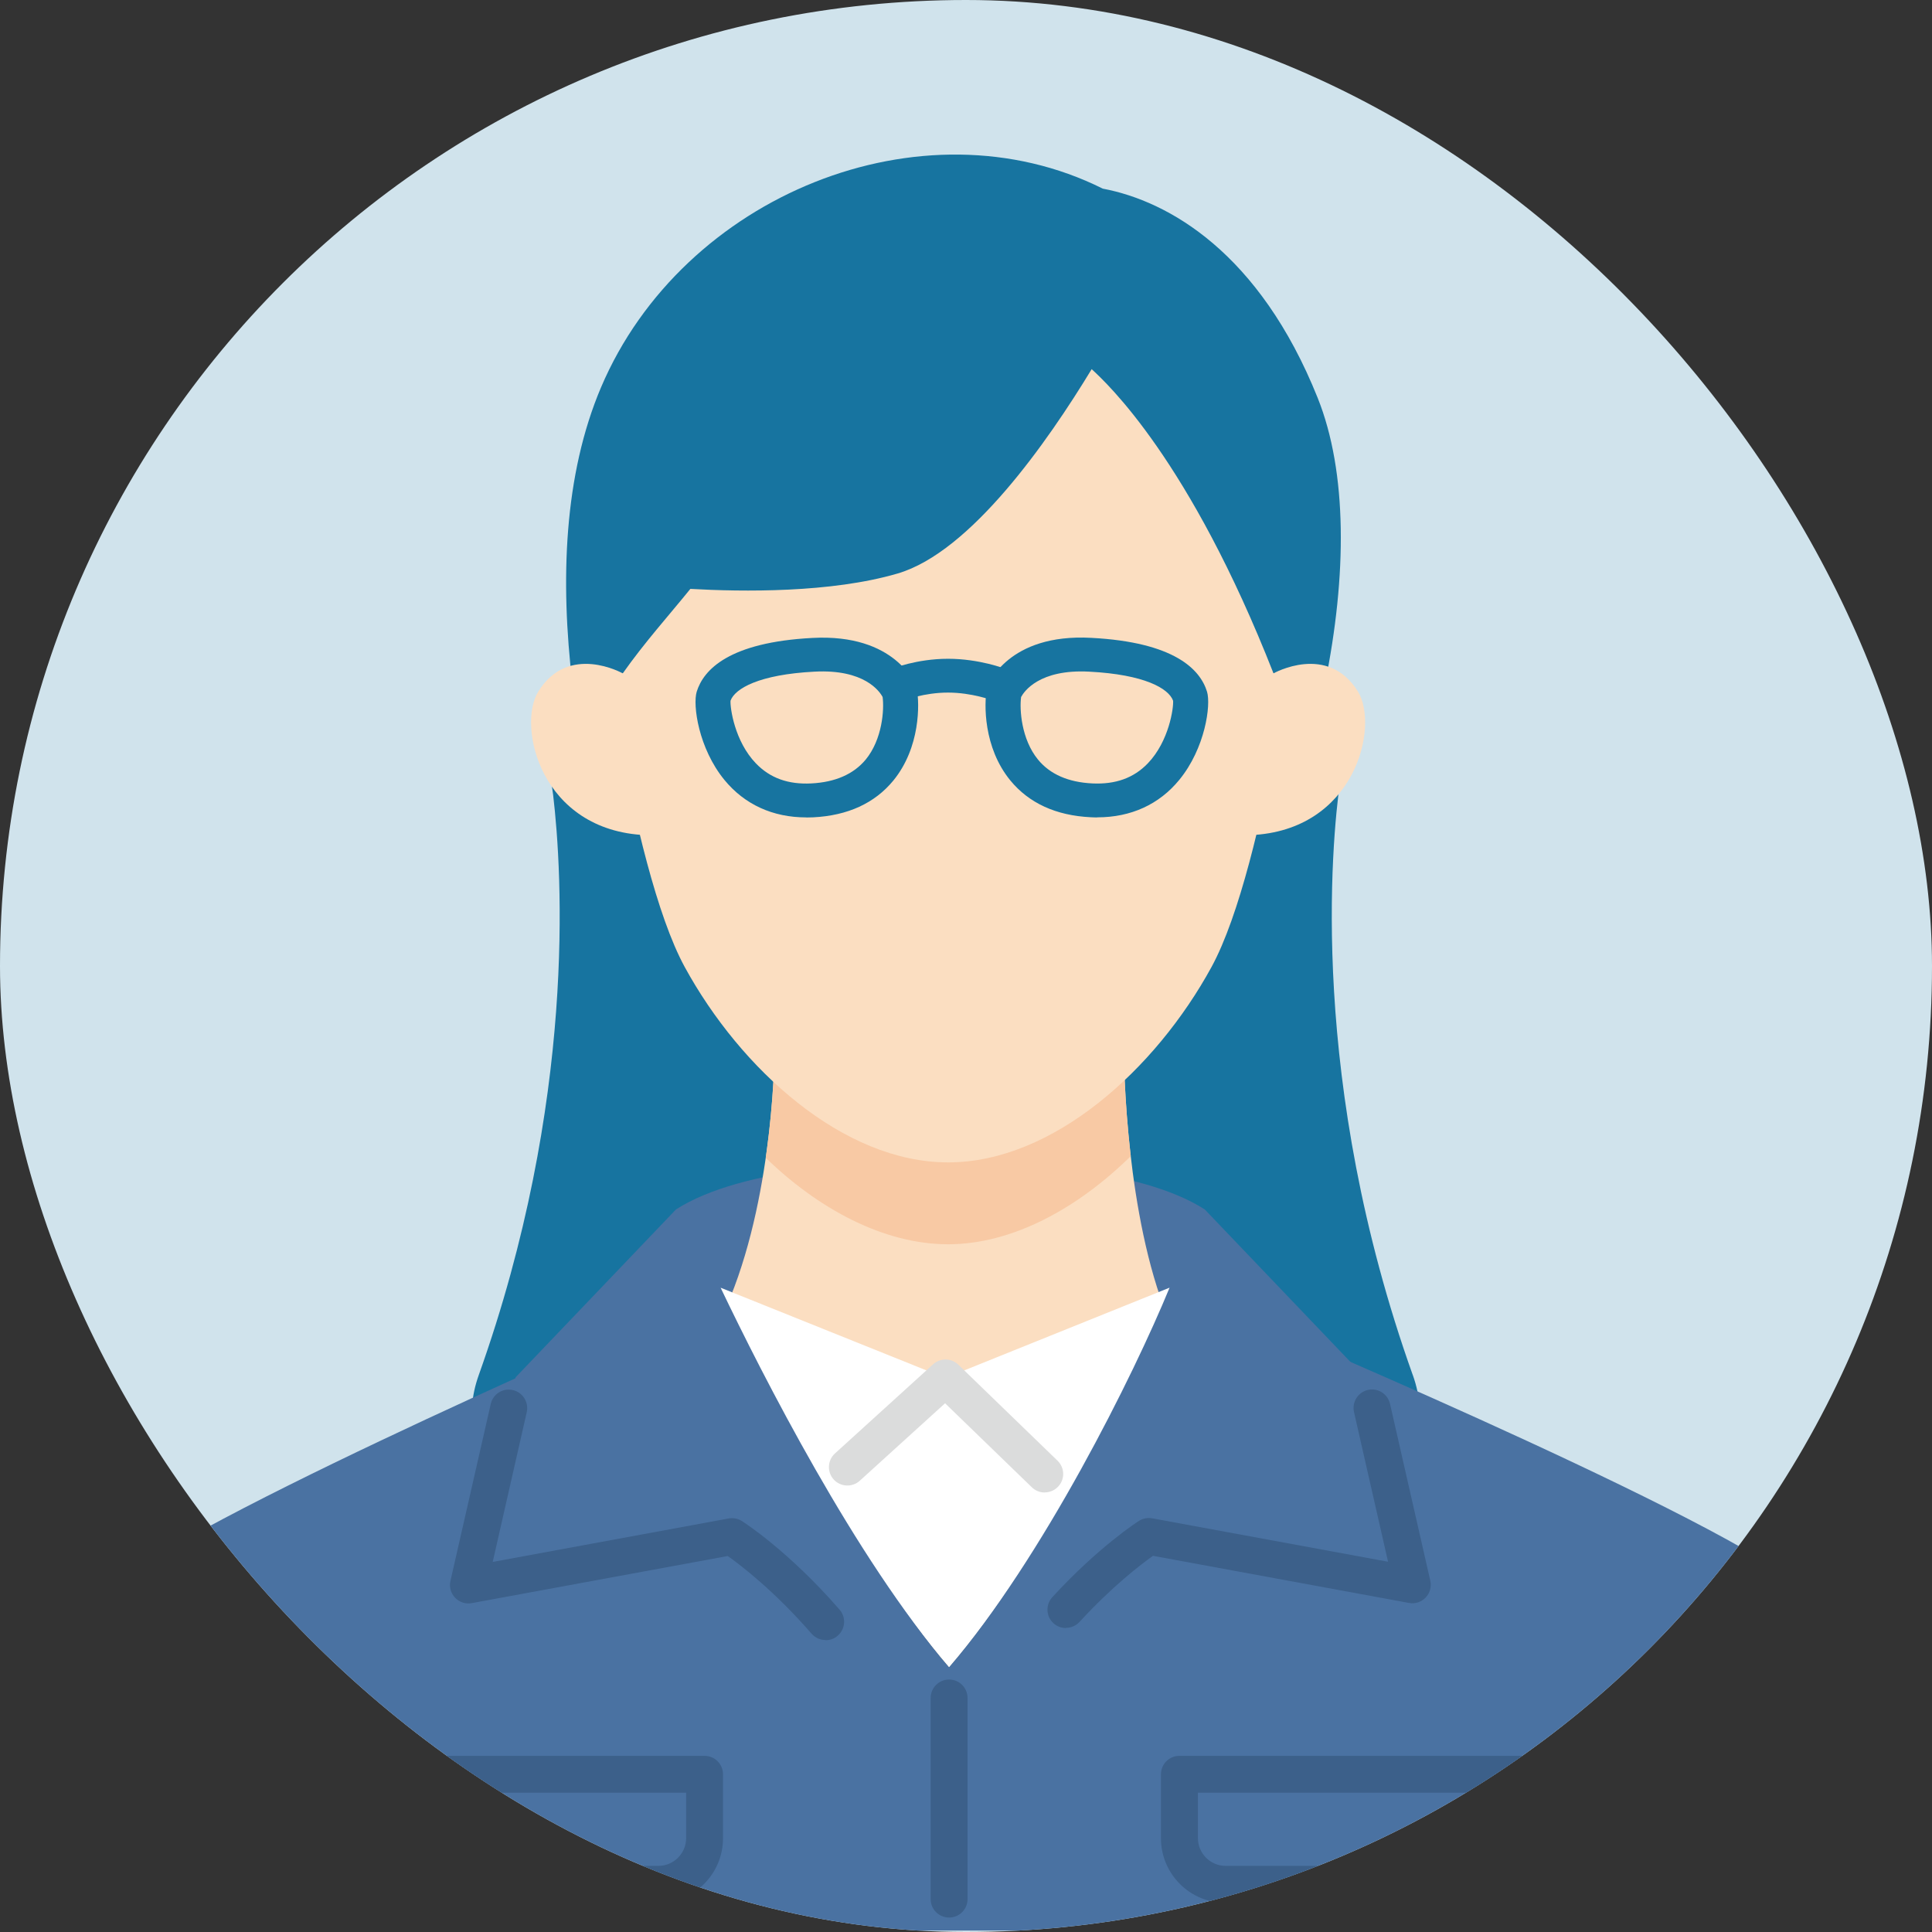 <?xml version="1.0" encoding="UTF-8"?> <svg xmlns="http://www.w3.org/2000/svg" width="100" height="100" viewBox="0 0 100 100" fill="none"><rect x="0" y="0" width="100" height="100" fill="#333333" stroke="none"/><g clip-path="url(#clip0_429_1887)"><rect width="100" height="100" rx="50" fill="#D0E3EC"></rect><path d="M73.122 71.165C67.722 56.026 68.918 43.637 69.363 40.437L69.488 39.626H28.412L28.63 41.142C29.107 45.195 29.844 56.977 24.783 71.165C23.156 75.723 27.318 78.588 33.728 76.729L63.718 76.59C70.387 78.732 74.79 75.834 73.126 71.17L73.122 71.165Z" fill="#1774A0"></path><path d="M93.716 82.602C91.301 79.495 66.131 68.873 66.131 68.873H32.229C32.229 68.873 7.754 79.5 5.339 82.602C4.171 84.104 1.733 92.093 -0.473 99.925H99.527C97.326 92.093 94.888 84.109 93.716 82.602Z" fill="#4A72A2"></path><path d="M55.169 83.311C57.505 80.766 59.461 79.528 59.461 79.528L73.1 82.036L70.658 71.288L62.357 62.599C58.997 60.448 52.402 60.137 48.852 60.17C45.353 60.114 38.466 60.374 34.99 62.599L26.689 71.288L24.247 82.036L37.887 79.528C37.887 79.528 40.162 80.97 42.73 83.933L55.169 83.311Z" fill="#4A72A2"></path><path d="M79.867 98.492H63.432C61.588 98.492 60.091 96.994 60.091 95.149V91.838C60.091 91.31 60.517 90.883 61.045 90.883H82.253C82.782 90.883 83.208 91.31 83.208 91.838V95.149C83.208 96.994 81.711 98.492 79.867 98.492ZM62.005 92.789V95.144C62.005 95.932 62.649 96.577 63.437 96.577H79.871C80.659 96.577 81.303 95.932 81.303 95.144V92.789H62.005Z" fill="#3C608A"></path><path d="M34.082 98.492H17.652C15.807 98.492 14.31 96.994 14.31 95.149V91.838C14.31 91.31 14.737 90.883 15.265 90.883H36.468C36.997 90.883 37.423 91.31 37.423 91.838V95.149C37.423 96.994 35.926 98.492 34.082 98.492ZM16.22 92.789V95.144C16.22 95.932 16.864 96.577 17.652 96.577H34.082C34.87 96.577 35.514 95.932 35.514 95.144V92.789H16.22Z" fill="#3C608A"></path><path d="M42.729 84.888C42.461 84.888 42.196 84.777 42.006 84.559C40.097 82.361 38.35 81.021 37.668 80.539L24.418 82.978C24.103 83.038 23.779 82.931 23.556 82.699C23.334 82.468 23.241 82.138 23.315 81.828L25.401 72.67C25.517 72.155 26.026 71.831 26.546 71.951C27.06 72.067 27.38 72.582 27.264 73.097L25.503 80.845L37.715 78.596C37.951 78.554 38.197 78.596 38.401 78.73C38.498 78.791 40.825 80.284 43.457 83.316C43.805 83.715 43.758 84.318 43.36 84.665C43.179 84.823 42.956 84.897 42.734 84.897L42.729 84.888Z" fill="#3C608A"></path><path d="M55.169 84.267C54.938 84.267 54.706 84.183 54.525 84.016C54.136 83.659 54.113 83.056 54.47 82.667C56.861 80.061 58.868 78.777 58.951 78.721C59.155 78.591 59.401 78.545 59.633 78.587L71.845 80.835L70.083 73.088C69.968 72.573 70.287 72.063 70.802 71.942C71.316 71.826 71.826 72.146 71.947 72.661L74.032 81.818C74.102 82.134 74.013 82.458 73.791 82.69C73.569 82.922 73.244 83.029 72.929 82.968L59.679 80.529C59.062 80.965 57.57 82.106 55.879 83.947C55.688 84.151 55.434 84.257 55.174 84.257L55.169 84.267Z" fill="#3C608A"></path><path d="M60.053 67.134C58.172 61.639 58.172 54.392 58.172 54.392H40.088C40.088 54.392 40.083 61.496 37.808 67.134C40.157 71.947 44.639 81.09 49.121 86.288C53.954 80.682 58.2 71.641 60.053 67.134Z" fill="#FBDEC1"></path><path d="M60.532 66.652L48.932 71.325L37.299 66.652C39.454 71.159 44.288 80.678 49.126 86.284C53.96 80.678 58.683 71.159 60.536 66.652H60.532Z" fill="white"></path><path d="M58.529 59.84C58.172 56.771 58.172 54.388 58.172 54.388H40.088C40.088 54.388 40.088 56.803 39.634 59.928C42.35 62.562 45.733 64.403 49.074 64.403C52.416 64.403 55.794 62.529 58.529 59.84Z" fill="#F8C9A4"></path><path d="M67.423 29.748C67.423 29.748 65.592 44.771 62.705 50.057C59.818 55.343 54.507 60.165 49.075 60.165C43.643 60.165 38.332 55.343 35.444 50.057C32.557 44.771 30.727 29.748 30.727 29.748C30.727 29.748 31.987 8.558 49.075 8.558C67.493 8.558 67.423 29.748 67.423 29.748Z" fill="#FBDEC1"></path><path d="M41.735 42.309C40.001 42.309 38.541 41.642 37.495 40.368C36.158 38.736 35.849 36.498 36.061 35.805C36.414 34.658 37.742 33.244 42.053 33.019C46.363 32.789 47.378 35.432 47.422 35.542C47.44 35.584 47.449 35.631 47.458 35.678C47.594 36.409 47.647 38.685 46.235 40.406C45.273 41.574 43.879 42.215 42.088 42.305C41.969 42.309 41.854 42.313 41.735 42.313V42.309ZM37.812 36.268C37.786 36.621 38.016 38.363 39.127 39.514C39.86 40.274 40.795 40.61 41.991 40.55C43.235 40.487 44.184 40.07 44.81 39.314C45.671 38.265 45.772 36.727 45.684 36.077C45.534 35.793 44.748 34.624 42.15 34.765C39.295 34.913 38.042 35.636 37.812 36.268Z" fill="#1774A0"></path><path d="M51.72 36.315C51.605 36.315 51.491 36.294 51.38 36.251C51.371 36.251 50.312 35.848 49.068 35.848C47.824 35.848 46.818 36.243 46.809 36.247C46.346 36.43 45.816 36.222 45.622 35.776C45.428 35.33 45.649 34.82 46.108 34.633C46.161 34.612 47.449 34.098 49.068 34.098C50.688 34.098 52.007 34.607 52.064 34.629C52.532 34.811 52.757 35.321 52.567 35.767C52.426 36.107 52.082 36.315 51.724 36.315H51.72Z" fill="#1774A0"></path><path d="M56.801 42.309C56.686 42.309 56.567 42.309 56.448 42.3C54.656 42.211 53.262 41.57 52.3 40.402C50.888 38.685 50.937 36.409 51.078 35.674C51.087 35.627 51.1 35.585 51.113 35.538C51.153 35.427 52.177 32.781 56.483 33.015C60.798 33.24 62.122 34.654 62.475 35.801C62.687 36.494 62.378 38.732 61.041 40.364C59.999 41.638 58.535 42.305 56.801 42.305V42.309ZM52.852 36.077C52.764 36.723 52.865 38.265 53.725 39.314C54.347 40.075 55.296 40.491 56.545 40.55C57.74 40.606 58.68 40.27 59.408 39.514C60.516 38.363 60.75 36.621 60.719 36.269C60.489 35.631 59.236 34.913 56.382 34.765C53.787 34.625 53.002 35.797 52.852 36.077Z" fill="#1774A0"></path><path d="M32.234 34.853C33.36 33.253 34.662 31.807 35.733 30.481C38.421 30.634 43.023 30.694 46.466 29.683C50.248 28.57 54.229 22.858 56.505 19.107C57.288 19.83 61.571 23.78 65.918 34.858L68.578 35.4C69.718 29.794 69.746 24.448 68.203 20.595C65.195 13.084 60.491 10.408 57.08 9.764C47.727 5.095 35.343 10.098 31.112 20.043C29.18 24.592 28.994 30.049 29.629 35.4L32.234 34.858V34.853Z" fill="#1774A0"></path><path d="M64.72 43.227C70.166 43 71.398 37.584 70.286 35.794C68.724 33.267 65.916 34.853 65.916 34.853L64.053 35.498L63.524 43.329L64.72 43.227Z" fill="#FBDEC1"></path><path d="M33.428 43.227C27.983 43 26.75 37.584 27.862 35.794C29.424 33.267 32.232 34.853 32.232 34.853L34.096 35.498L34.624 43.329L33.428 43.227Z" fill="#FBDEC1"></path><path d="M49.126 99.252C48.597 99.252 48.171 98.826 48.171 98.297V87.888C48.171 87.359 48.597 86.933 49.126 86.933C49.654 86.933 50.08 87.359 50.08 87.888V98.297C50.08 98.826 49.654 99.252 49.126 99.252Z" fill="#3C608A"></path><path d="M54.071 77.251C53.83 77.251 53.594 77.163 53.408 76.982L48.917 72.633L44.501 76.644C44.111 76.996 43.509 76.968 43.152 76.579C42.8 76.189 42.828 75.582 43.217 75.23L48.296 70.616C48.667 70.278 49.242 70.287 49.603 70.635L54.738 75.605C55.118 75.972 55.128 76.579 54.762 76.954C54.576 77.149 54.326 77.247 54.076 77.247L54.071 77.251Z" fill="#DBDCDC"></path></g><defs><clipPath id="clip0_429_1887"><rect width="100" height="100" rx="50" fill="white"></rect></clipPath></defs></svg> 